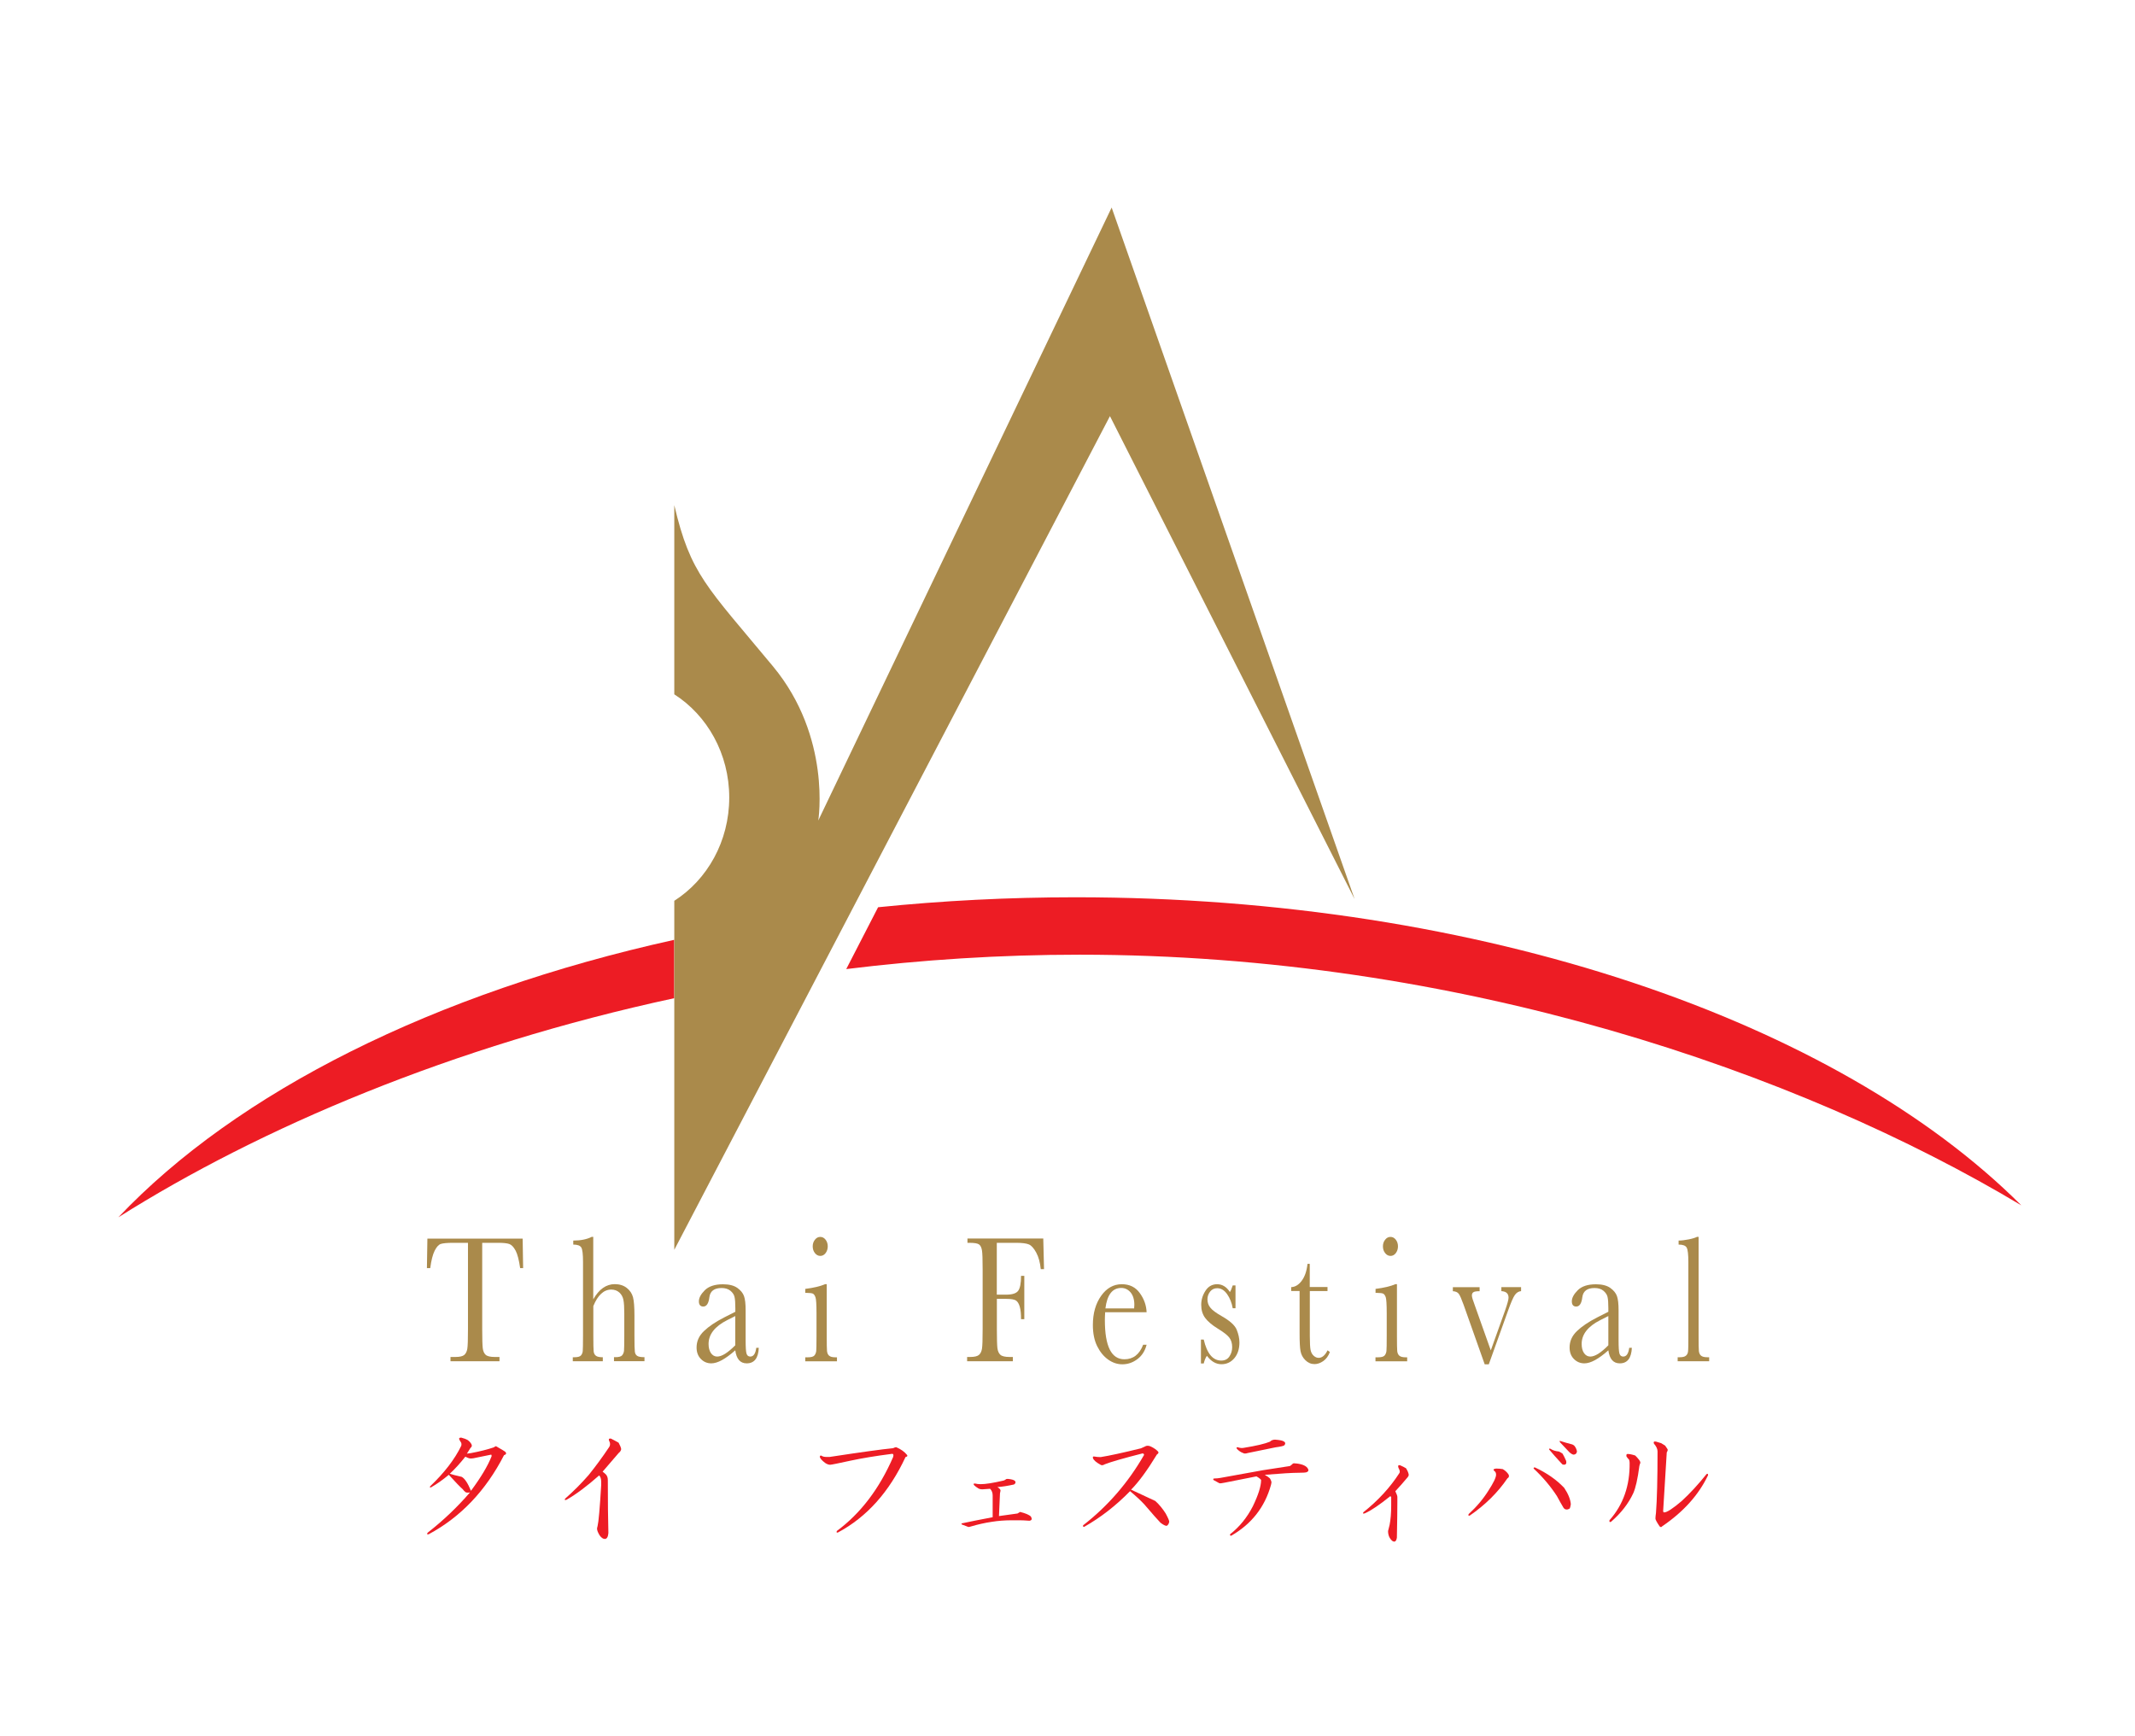 <svg width="364" height="296" viewBox="0 0 364 296" fill="none" xmlns="http://www.w3.org/2000/svg">
<path d="M20.18 207.56C44.312 192.33 77.118 178.35 114.949 170.203V160.25C74.057 169.288 40.419 186.185 20.18 207.56Z" fill="#ED1C24"/>
<path d="M183.392 152.993C171.886 152.993 160.635 153.583 149.708 154.694L144.278 165.237C157.147 163.652 170.454 162.784 184.05 162.784C248.796 162.784 306.6 182.759 344.616 205.523C313.277 174.206 252.828 152.993 183.392 152.993Z" fill="#ED1C24"/>
<path d="M189.237 70.953L230.95 153.306L189.526 35.39L139.508 139.904C139.508 139.904 141.806 125.705 131.791 113.622C120.436 99.932 117.733 97.941 114.961 86.137V118.39C120.575 121.978 124.329 128.517 124.329 135.993C124.329 143.469 120.575 150.008 114.961 153.595V213.103L189.237 70.953Z" fill="#AA8A4B"/>
<path d="M73.341 216.228H72.786L72.867 211.193H89.108L89.189 216.228H88.681C88.485 214.85 88.231 213.855 87.907 213.242C87.572 212.628 87.225 212.258 86.844 212.119C86.463 211.98 85.816 211.911 84.904 211.911H82.212V226.655C82.212 228.287 82.247 229.363 82.305 229.872C82.362 230.381 82.536 230.763 82.801 231.006C83.067 231.249 83.587 231.376 84.338 231.376H85.158V232.106H76.806V231.376H77.661C78.377 231.376 78.862 231.261 79.139 231.041C79.417 230.809 79.59 230.462 79.671 229.988C79.752 229.513 79.786 228.402 79.786 226.655V211.911H77.314C76.24 211.911 75.512 211.98 75.143 212.108C74.773 212.235 74.427 212.617 74.103 213.265C73.78 213.913 73.525 214.897 73.352 216.228H73.341Z" fill="#AA8A4B"/>
<path d="M101.145 221.551C101.642 220.683 102.185 220.035 102.797 219.607C103.409 219.179 104.079 218.959 104.807 218.959C105.639 218.959 106.32 219.179 106.863 219.607C107.406 220.035 107.764 220.579 107.926 221.204C108.088 221.841 108.168 222.871 108.168 224.282V227.777C108.168 229.259 108.191 230.161 108.238 230.486C108.284 230.81 108.411 231.041 108.642 231.191C108.861 231.342 109.277 231.411 109.878 231.411V232.094H104.68V231.411H104.911C105.512 231.411 105.893 231.307 106.078 231.087C106.251 230.867 106.355 230.613 106.389 230.323C106.413 230.034 106.436 229.178 106.436 227.777V223.97C106.436 222.917 106.389 222.141 106.285 221.632C106.182 221.123 105.95 220.706 105.592 220.382C105.223 220.058 104.772 219.885 104.218 219.885C103.582 219.885 103.005 220.116 102.497 220.591C101.988 221.054 101.538 221.76 101.157 222.697V227.777C101.157 229.201 101.18 230.08 101.214 230.416C101.249 230.752 101.376 230.995 101.596 231.168C101.815 231.342 102.208 231.423 102.774 231.423V232.106H97.656V231.423H97.911C98.5 231.423 98.881 231.319 99.054 231.11C99.228 230.902 99.332 230.648 99.355 230.347C99.378 230.057 99.401 229.201 99.401 227.789V215.151C99.401 213.878 99.308 213.068 99.112 212.721C98.916 212.385 98.465 212.212 97.737 212.212V211.529C98.996 211.529 100.048 211.321 100.891 210.893H101.145V221.551Z" fill="#AA8A4B"/>
<path d="M128.915 229.815H129.366C129.296 231.574 128.603 232.465 127.309 232.465C126.755 232.465 126.316 232.28 125.992 231.909C125.669 231.539 125.461 230.984 125.357 230.243C124.525 230.984 123.775 231.527 123.093 231.909C122.412 232.28 121.799 232.465 121.268 232.465C120.586 232.465 119.986 232.222 119.501 231.724C119.004 231.227 118.761 230.567 118.761 229.757C118.761 228.692 119.177 227.766 120.009 226.968C120.841 226.169 121.984 225.394 123.451 224.642L125.369 223.669V223.045C125.369 222.165 125.323 221.528 125.23 221.135C125.138 220.742 124.907 220.394 124.525 220.082C124.144 219.769 123.636 219.619 123.024 219.619C121.776 219.619 121.083 220.14 120.944 221.181C120.817 222.246 120.471 222.778 119.905 222.778C119.408 222.778 119.154 222.477 119.154 221.887C119.154 221.297 119.489 220.672 120.159 220.001C120.829 219.33 121.869 218.982 123.266 218.982C124.318 218.982 125.126 219.191 125.704 219.596C126.281 220.012 126.662 220.475 126.847 220.996C127.032 221.517 127.125 222.315 127.125 223.403V228.507C127.125 229.699 127.171 230.463 127.275 230.798C127.379 231.134 127.587 231.308 127.922 231.308C128.465 231.308 128.811 230.81 128.938 229.815H128.915ZM125.357 224.399L124.006 225.081C121.869 226.158 120.806 227.523 120.806 229.155C120.806 229.803 120.944 230.324 121.21 230.717C121.487 231.111 121.845 231.308 122.273 231.308C122.666 231.308 123.116 231.146 123.624 230.833C124.133 230.509 124.71 230.035 125.357 229.386V224.399Z" fill="#AA8A4B"/>
<path d="M140.952 218.971V227.801C140.952 229.155 140.963 230 140.998 230.358C141.032 230.706 141.148 230.972 141.356 231.157C141.564 231.342 141.922 231.435 142.442 231.435H142.696V232.117H137.29V231.435H137.706C138.295 231.435 138.676 231.33 138.849 231.122C139.023 230.914 139.126 230.659 139.161 230.358C139.184 230.069 139.207 229.213 139.207 227.789V223.935C139.207 222.442 139.15 221.528 139.034 221.204C138.919 220.88 138.78 220.672 138.595 220.579C138.41 220.498 138.087 220.452 137.625 220.452H137.29V219.769C138.745 219.584 139.877 219.318 140.686 218.959H140.952V218.971ZM138.56 212.513C138.56 212.073 138.688 211.691 138.942 211.379C139.196 211.055 139.496 210.904 139.854 210.904C140.212 210.904 140.513 211.066 140.755 211.379C140.998 211.691 141.125 212.073 141.125 212.513C141.125 212.953 140.998 213.346 140.755 213.67C140.513 213.983 140.212 214.145 139.854 214.145C139.496 214.145 139.196 213.983 138.942 213.67C138.688 213.358 138.56 212.964 138.56 212.513Z" fill="#AA8A4B"/>
<path d="M177.87 211.193L177.997 216.401H177.443C177.327 215.267 177.073 214.329 176.669 213.577C176.265 212.837 175.849 212.374 175.421 212.188C174.982 212.003 174.243 211.911 173.215 211.911H169.946V220.752H171.529C172.557 220.752 173.238 220.544 173.573 220.116C173.908 219.688 174.081 218.831 174.081 217.547H174.636V224.93H174.081C174.081 224.039 174.012 223.333 173.862 222.812C173.712 222.292 173.504 221.944 173.215 221.748C172.926 221.563 172.372 221.47 171.54 221.47H169.958V226.655C169.958 228.298 169.992 229.374 170.05 229.872C170.119 230.381 170.281 230.763 170.558 231.006C170.824 231.249 171.344 231.376 172.118 231.376H172.684V232.105H164.886V231.376H165.406C166.122 231.376 166.608 231.261 166.885 231.041C167.162 230.809 167.335 230.462 167.416 229.988C167.497 229.513 167.532 228.402 167.532 226.655V216.413C167.532 214.746 167.497 213.681 167.416 213.195C167.335 212.709 167.174 212.385 166.92 212.188C166.665 212.003 166.111 211.911 165.245 211.911H164.944V211.182H177.893L177.87 211.193Z" fill="#AA8A4B"/>
<path d="M195.487 223.75H188.417C188.382 224.352 188.371 224.815 188.371 225.104C188.371 227.326 188.648 228.993 189.202 230.104C189.757 231.215 190.589 231.77 191.698 231.77C193.199 231.77 194.262 230.949 194.897 229.294H195.487C195.221 230.335 194.701 231.157 193.916 231.747C193.13 232.337 192.275 232.627 191.351 232.627C190.496 232.627 189.688 232.361 188.925 231.817C188.163 231.273 187.539 230.509 187.054 229.525C186.569 228.541 186.326 227.338 186.326 225.926C186.326 223.924 186.8 222.269 187.735 220.95C188.671 219.63 189.849 218.971 191.259 218.971C192.587 218.971 193.615 219.48 194.331 220.487C195.059 221.494 195.44 222.581 195.487 223.75ZM193.361 223.114C193.384 222.871 193.396 222.662 193.396 222.477C193.396 221.575 193.176 220.869 192.749 220.359C192.321 219.862 191.79 219.607 191.166 219.607C189.653 219.607 188.752 220.776 188.463 223.102H193.349L193.361 223.114Z" fill="#AA8A4B"/>
<path d="M204.751 232.499V228.403H205.225C205.779 230.798 206.784 231.99 208.216 231.99C208.84 231.99 209.314 231.747 209.614 231.273C209.926 230.798 210.076 230.277 210.076 229.71C210.076 229.051 209.915 228.507 209.591 228.079C209.256 227.65 208.609 227.141 207.639 226.551C206.622 225.926 205.895 225.301 205.456 224.699C205.017 224.097 204.797 223.368 204.797 222.489C204.797 221.656 205.028 220.857 205.513 220.105C205.987 219.353 206.657 218.971 207.512 218.971C208.367 218.971 209.117 219.41 209.683 220.302C209.811 220.151 209.972 219.781 210.169 219.179H210.642V223.068H210.169C210.007 222.13 209.683 221.332 209.21 220.66C208.736 219.989 208.17 219.653 207.523 219.653C207.027 219.653 206.622 219.839 206.322 220.221C206.022 220.602 205.86 221.042 205.86 221.551C205.86 222.107 206.033 222.593 206.368 222.986C206.703 223.403 207.327 223.866 208.263 224.398C209.672 225.197 210.527 225.961 210.839 226.713C211.151 227.477 211.312 228.206 211.312 228.9C211.312 230 211.023 230.902 210.446 231.585C209.868 232.268 209.129 232.615 208.251 232.615C207.315 232.615 206.495 232.141 205.768 231.18C205.548 231.481 205.363 231.921 205.225 232.488H204.751V232.499Z" fill="#AA8A4B"/>
<path d="M226.34 220.14H223.314V227.801C223.314 228.981 223.36 229.768 223.441 230.173C223.522 230.579 223.695 230.914 223.961 231.157C224.226 231.4 224.504 231.527 224.816 231.527C225.405 231.527 225.913 231.099 226.34 230.243L226.733 230.532C226.479 231.215 226.109 231.724 225.613 232.071C225.116 232.419 224.619 232.592 224.111 232.592C223.522 232.592 223.014 232.372 222.563 231.933C222.113 231.493 221.847 230.984 221.731 230.393C221.616 229.803 221.57 228.773 221.57 227.303V220.128H220.137V219.469C220.796 219.445 221.396 219.098 221.916 218.404C222.448 217.709 222.782 216.749 222.921 215.499H223.302V219.445H226.329V220.128L226.34 220.14Z" fill="#AA8A4B"/>
<path d="M238.169 218.971V227.801C238.169 229.155 238.181 230 238.215 230.358C238.25 230.706 238.366 230.972 238.573 231.157C238.781 231.342 239.139 231.435 239.659 231.435H239.913V232.117H234.507V231.435H234.923C235.512 231.435 235.894 231.33 236.067 231.122C236.24 230.914 236.344 230.659 236.379 230.358C236.413 230.069 236.425 229.213 236.425 227.789V223.935C236.425 222.442 236.367 221.528 236.263 221.204C236.148 220.88 236.009 220.672 235.824 220.579C235.639 220.498 235.316 220.452 234.854 220.452H234.519V219.769C235.974 219.584 237.106 219.318 237.915 218.959H238.181L238.169 218.971ZM235.778 212.513C235.778 212.073 235.905 211.691 236.159 211.379C236.413 211.055 236.714 210.904 237.072 210.904C237.43 210.904 237.73 211.066 237.973 211.379C238.215 211.691 238.342 212.073 238.342 212.513C238.342 212.953 238.215 213.346 237.973 213.67C237.73 213.983 237.43 214.145 237.072 214.145C236.714 214.145 236.413 213.983 236.159 213.67C235.905 213.358 235.778 212.964 235.778 212.513Z" fill="#AA8A4B"/>
<path d="M253.833 232.626H253.128L249.536 222.488C249.178 221.505 248.912 220.868 248.704 220.602C248.508 220.336 248.161 220.185 247.699 220.162V219.479H252.262V220.162C251.754 220.162 251.407 220.208 251.222 220.324C251.038 220.428 250.945 220.625 250.945 220.914C250.945 221.146 251.107 221.701 251.442 222.581L254.168 230.254L256.617 223.414C256.998 222.315 257.195 221.597 257.195 221.262C257.195 220.567 256.79 220.197 255.97 220.151V219.468H259.332V220.151C258.916 220.185 258.558 220.405 258.269 220.81C257.98 221.215 257.587 222.141 257.079 223.565L253.833 232.615V232.626Z" fill="#AA8A4B"/>
<path d="M277.768 229.815H278.218C278.138 231.574 277.456 232.465 276.162 232.465C275.608 232.465 275.169 232.28 274.845 231.909C274.522 231.539 274.314 230.984 274.21 230.243C273.39 230.984 272.627 231.527 271.946 231.909C271.264 232.28 270.652 232.465 270.121 232.465C269.439 232.465 268.839 232.222 268.342 231.724C267.845 231.227 267.603 230.567 267.603 229.757C267.603 228.692 268.018 227.766 268.85 226.968C269.682 226.169 270.825 225.394 272.292 224.642L274.21 223.669V223.045C274.21 222.165 274.164 221.528 274.071 221.135C273.979 220.742 273.736 220.394 273.367 220.082C272.986 219.769 272.477 219.619 271.853 219.619C270.606 219.619 269.913 220.14 269.774 221.181C269.647 222.246 269.301 222.778 268.735 222.778C268.238 222.778 267.984 222.477 267.984 221.887C267.984 221.297 268.319 220.672 268.989 220.001C269.659 219.33 270.687 218.982 272.096 218.982C273.147 218.982 273.956 219.191 274.533 219.596C275.111 220.012 275.492 220.475 275.677 220.996C275.862 221.517 275.954 222.315 275.954 223.403V228.507C275.954 229.699 276 230.463 276.104 230.798C276.208 231.134 276.416 231.308 276.751 231.308C277.294 231.308 277.641 230.81 277.768 229.815ZM274.21 224.399L272.858 225.081C270.721 226.158 269.659 227.523 269.659 229.155C269.659 229.803 269.797 230.324 270.063 230.717C270.34 231.111 270.698 231.308 271.137 231.308C271.53 231.308 271.981 231.146 272.489 230.833C272.997 230.509 273.575 230.035 274.21 229.386V224.399Z" fill="#AA8A4B"/>
<path d="M289.597 210.893V227.801C289.597 229.155 289.608 229.999 289.643 230.347C289.678 230.694 289.793 230.96 290.001 231.145C290.209 231.33 290.567 231.423 291.098 231.423H291.399V232.106H286.027V231.423H286.374C286.871 231.423 287.217 231.342 287.425 231.168C287.633 230.995 287.76 230.763 287.795 230.451C287.841 230.138 287.852 229.259 287.852 227.789V215.244C287.852 213.913 287.76 213.068 287.564 212.733C287.379 212.385 286.917 212.212 286.189 212.212V211.529C286.686 211.529 287.263 211.46 287.945 211.321C288.615 211.182 289.077 211.031 289.331 210.893H289.597Z" fill="#AA8A4B"/>
<path d="M80.745 248.644C80.456 248.702 80.191 248.702 79.948 248.644C79.775 248.586 79.567 248.494 79.336 248.378C78.458 249.489 77.58 250.461 76.691 251.283C76.979 251.398 77.661 251.572 78.712 251.815C79.243 252.104 79.763 252.903 80.295 254.199C81.993 251.908 83.171 249.94 83.818 248.297C83.818 248.123 83.795 248.031 83.725 248.031C82.316 248.32 81.323 248.528 80.734 248.644H80.745ZM79.775 245.566C80.064 245.797 80.272 246.04 80.387 246.272C80.502 246.503 80.445 246.711 80.214 246.885C80.04 247.174 79.832 247.498 79.602 247.857L80.306 247.765C81.831 247.475 83.125 247.151 84.176 246.792C84.407 246.619 84.557 246.561 84.615 246.619C85.55 247.151 86.082 247.475 86.197 247.591C86.371 247.822 86.29 248.008 85.932 248.123C82.824 254.176 78.539 258.678 73.086 261.606C72.798 261.664 72.74 261.583 72.913 261.34C75.616 259.222 78.019 256.93 80.133 254.465C79.902 254.523 79.659 254.523 79.428 254.465C79.197 254.292 79.012 254.118 78.897 253.933C78.493 253.586 77.695 252.764 76.517 251.468C75.466 252.347 74.461 253.053 73.525 253.586C73.294 253.701 73.237 253.644 73.352 253.412C75.755 251.121 77.522 248.829 78.631 246.538C78.689 246.364 78.689 246.179 78.631 246.006C78.516 245.832 78.423 245.681 78.365 245.566C78.192 245.276 78.273 245.126 78.631 245.126C79.105 245.242 79.486 245.392 79.775 245.566Z" fill="#ED1C24"/>
<path d="M104.148 245.288C104.622 245.52 105.061 245.763 105.465 245.994C105.696 246.411 105.847 246.758 105.904 247.059C105.904 247.291 105.754 247.534 105.465 247.765L102.739 250.936C102.912 251.052 103.086 251.202 103.271 251.376C103.502 251.607 103.629 251.931 103.629 252.348C103.629 256.167 103.663 259.106 103.721 261.166V261.433C103.663 262.081 103.455 262.405 103.109 262.405C102.82 262.405 102.52 262.196 102.231 261.791C101.942 261.317 101.792 260.935 101.792 260.646C101.792 260.588 101.815 260.437 101.884 260.206C102.058 259.5 102.266 257.174 102.497 253.239V252.626C102.497 252.151 102.381 251.804 102.15 251.572C100.094 253.389 98.246 254.778 96.605 255.716C96.317 255.831 96.224 255.773 96.34 255.542C97.749 254.304 99.1 252.961 100.383 251.48C101.561 250.01 102.705 248.459 103.813 246.804C103.987 246.573 104.045 246.307 103.987 246.006C103.929 245.832 103.871 245.682 103.813 245.566C103.756 245.335 103.871 245.242 104.172 245.3L104.148 245.288Z" fill="#ED1C24"/>
<path d="M154.652 248.089C154.767 248.262 154.675 248.378 154.386 248.436C151.625 254.373 147.79 258.666 142.858 261.305C142.627 261.363 142.569 261.282 142.684 261.039C146.727 258.041 149.927 253.84 152.272 248.436C152.388 248.031 152.295 247.846 152.006 247.904C149.303 248.251 146.993 248.633 145.052 249.049C142.881 249.524 141.714 249.755 141.529 249.755C141.298 249.755 141.033 249.663 140.744 249.489C140.097 249.015 139.773 248.633 139.773 248.343C139.831 248.17 139.947 248.135 140.12 248.251C140.293 248.366 140.559 248.424 140.905 248.424H141.437C146.831 247.603 150.435 247.105 152.261 246.931C152.492 246.816 152.676 246.758 152.792 246.758C153.612 247.105 154.224 247.556 154.64 248.077L154.652 248.089Z" fill="#ED1C24"/>
<path d="M171.459 252.255C171.517 252.197 171.632 252.162 171.806 252.162C172.453 252.22 172.857 252.336 173.042 252.509C173.215 252.741 173.157 252.949 172.868 253.123C171.817 253.354 170.87 253.505 170.05 253.562C170.339 253.736 170.524 253.91 170.581 254.095C170.581 254.211 170.547 254.384 170.489 254.627C170.431 256.097 170.373 257.393 170.316 258.504L173.481 258.064C173.596 258.006 173.746 257.914 173.92 257.798C174.855 258.03 175.479 258.296 175.768 258.597C175.999 259.013 175.918 259.245 175.502 259.303C174.74 259.245 174.185 259.222 173.827 259.222H172.591C171.355 259.222 170.189 259.303 169.068 259.488C167.89 259.661 166.723 259.928 165.545 260.275C165.372 260.333 165.221 260.367 165.106 260.367L163.962 259.928C163.905 259.87 163.905 259.812 163.962 259.754C165.314 259.465 167.07 259.106 169.241 258.701V254.997C169.241 254.523 169.091 254.141 168.802 253.852L167.485 253.944C167.197 253.944 166.954 253.886 166.781 253.771C166.492 253.597 166.249 253.412 166.076 253.238C165.903 253.007 165.984 252.914 166.342 252.972C166.515 253.03 166.815 253.065 167.22 253.065C168.04 253.065 169.334 252.856 171.09 252.451C171.263 252.394 171.378 252.336 171.448 252.278L171.459 252.255Z" fill="#ED1C24"/>
<path d="M195.302 246.584C195.591 246.469 195.914 246.492 196.272 246.677C196.746 246.908 197.127 247.175 197.416 247.476C197.589 247.649 197.531 247.823 197.242 248.008C195.602 250.704 194.135 252.706 192.841 254.003L196.977 255.935C197.624 256.526 198.213 257.231 198.733 258.053C199.148 258.817 199.345 259.291 199.345 259.465C199.287 259.812 199.137 260.055 198.906 260.171C198.675 260.171 198.317 259.997 197.855 259.639C197.439 259.222 196.538 258.192 195.128 256.549C194.539 255.901 193.719 255.137 192.668 254.257C190.265 256.722 187.655 258.748 184.836 260.345C184.663 260.345 184.605 260.252 184.663 260.078C188.891 256.792 192.345 252.799 195.048 248.089C195.048 247.915 194.955 247.823 194.782 247.823C191.559 248.644 189.41 249.258 188.359 249.674C188.07 249.848 187.828 249.883 187.655 249.767C186.892 249.35 186.453 248.968 186.338 248.621C186.28 248.39 186.372 248.297 186.603 248.355C186.892 248.413 187.25 248.448 187.655 248.448C189.122 248.216 191.409 247.719 194.516 246.955L195.313 246.596L195.302 246.584Z" fill="#ED1C24"/>
<path d="M218.797 245.728C219.155 245.902 219.213 246.145 218.97 246.434C218.855 246.55 218.358 246.666 217.48 246.781L212.733 247.753C212.374 247.869 212.12 247.869 211.936 247.753C211.589 247.638 211.231 247.406 210.884 247.048C210.769 246.816 210.827 246.724 211.058 246.781C211.416 246.897 211.728 246.932 212.028 246.874C214.2 246.527 215.69 246.168 216.51 245.821C216.741 245.589 217.041 245.474 217.388 245.474C218.15 245.531 218.624 245.624 218.797 245.74V245.728ZM220.911 249.524C222.078 249.64 222.782 249.964 223.025 250.496C223.141 250.728 223.06 250.913 222.759 251.029C222.586 251.086 222.147 251.121 221.442 251.121C220.391 251.121 218.451 251.237 215.632 251.468C216.036 251.7 216.337 251.908 216.51 252.082C216.625 252.255 216.718 252.464 216.776 252.695C216.776 252.811 216.741 252.984 216.683 253.227C215.632 256.989 213.368 259.87 209.902 261.861C209.729 261.861 209.671 261.768 209.729 261.595C211.312 260.356 212.606 258.771 213.599 256.838C214.535 254.894 215.008 253.401 215.008 252.348C214.893 252.174 214.627 251.966 214.211 251.735L208.84 252.799C208.308 252.915 207.985 252.95 207.869 252.892C207.581 252.718 207.257 252.545 206.899 252.36C206.784 252.186 206.841 252.093 207.072 252.093C207.361 252.093 207.685 252.059 208.043 252.001L215.343 250.681C217.226 250.392 218.751 250.149 219.918 249.975C220.091 249.86 220.241 249.744 220.357 249.628C220.414 249.513 220.588 249.478 220.888 249.536L220.911 249.524Z" fill="#ED1C24"/>
<path d="M239.74 250.403C239.971 250.75 240.121 251.109 240.179 251.456C240.179 251.63 240.063 251.838 239.832 252.069C239.301 252.718 238.654 253.447 237.892 254.268C238.123 254.743 238.238 255.067 238.238 255.24V256.12C238.238 257.347 238.215 259.384 238.157 262.196C238.042 262.844 237.776 263.017 237.36 262.728C236.887 262.312 236.656 261.756 236.656 261.05C236.714 260.819 236.806 260.46 236.921 259.985C237.095 259.106 237.187 258.018 237.187 256.722V255.217L237.014 255.125C235.2 256.594 233.756 257.567 232.705 258.03C232.416 258.145 232.324 258.087 232.439 257.856C234.958 255.854 237.014 253.62 238.596 251.155C238.712 250.982 238.654 250.681 238.423 250.276C238.308 249.917 238.389 249.778 238.689 249.836C239.105 250.01 239.451 250.195 239.74 250.368V250.403Z" fill="#ED1C24"/>
<path d="M267.984 246.26C268.157 246.318 268.307 246.411 268.423 246.526C268.654 246.816 268.804 247.14 268.862 247.499C268.804 247.857 268.596 248.031 268.25 248.031C268.019 247.973 267.788 247.823 267.545 247.591L265.962 245.913C265.847 245.682 265.905 245.624 266.136 245.74C266.667 245.913 267.279 246.087 267.984 246.272V246.26ZM265.789 247.499C266.02 247.614 266.228 247.73 266.401 247.857C266.575 248.147 266.783 248.563 267.014 249.096C267.129 249.628 266.921 249.836 266.401 249.709L266.055 249.35C265.35 248.586 264.703 247.857 264.114 247.151C264.114 246.978 264.207 246.943 264.38 247.059C264.738 247.29 265.2 247.441 265.789 247.499ZM266.667 253.667C267.372 254.72 267.753 255.669 267.811 256.491C267.753 256.838 267.695 257.081 267.637 257.197C267.58 257.255 267.464 257.312 267.279 257.37C266.99 257.428 266.748 257.347 266.575 257.104C266.217 256.514 265.847 255.843 265.431 255.079C264.322 253.378 262.994 251.815 261.469 250.403C261.469 250.23 261.561 250.172 261.735 250.23C263.733 251.167 265.373 252.313 266.655 253.667H266.667ZM255.058 250.403C255.474 250.403 255.855 250.438 256.201 250.496C256.617 250.727 256.929 251.028 257.172 251.376C257.345 251.665 257.287 251.908 256.998 252.081C255.358 254.489 253.221 256.606 250.576 258.423C250.345 258.481 250.287 258.389 250.402 258.157C251.754 256.919 252.863 255.6 253.752 254.188C254.63 252.834 255.069 251.919 255.069 251.457C255.069 251.167 254.977 250.959 254.804 250.843C254.515 250.612 254.596 250.461 255.069 250.403H255.058Z" fill="#ED1C24"/>
<path d="M283.902 246.503C284.017 246.677 284.133 246.862 284.26 247.035C284.375 247.151 284.352 247.359 284.168 247.649L283.555 257.613C283.555 257.787 283.613 257.879 283.729 257.879C284.202 257.879 285.196 257.231 286.72 255.935C288.13 254.639 289.539 253.111 290.948 251.352C291.122 251.236 291.214 251.294 291.214 251.526C289.631 254.87 287.021 257.787 283.382 260.252C283.267 260.425 283.116 260.425 282.943 260.252C282.469 259.546 282.238 259.106 282.238 258.932C282.238 258.701 282.273 258.377 282.331 257.96C282.504 255.727 282.597 252.232 282.597 247.475C282.597 247.058 282.389 246.619 281.984 246.156C281.869 245.855 281.984 245.739 282.342 245.809C282.573 245.866 282.874 245.959 283.22 246.075C283.394 246.191 283.625 246.341 283.925 246.515L283.902 246.503ZM278.796 248.181C279.027 248.412 279.27 248.679 279.501 248.98C279.616 249.153 279.674 249.304 279.674 249.419C279.616 249.535 279.559 249.709 279.501 249.952C279.212 252.185 278.854 253.736 278.45 254.627C277.629 256.386 276.37 258.006 274.672 259.476C274.43 259.592 274.349 259.499 274.407 259.21C276.751 256.571 277.895 253.308 277.837 249.419C277.837 249.246 277.803 249.072 277.745 248.887C277.572 248.713 277.421 248.54 277.306 248.355C277.248 248.065 277.306 247.915 277.479 247.915C277.826 247.915 278.276 248.007 278.796 248.181Z" fill="#ED1C24"/>
</svg>
